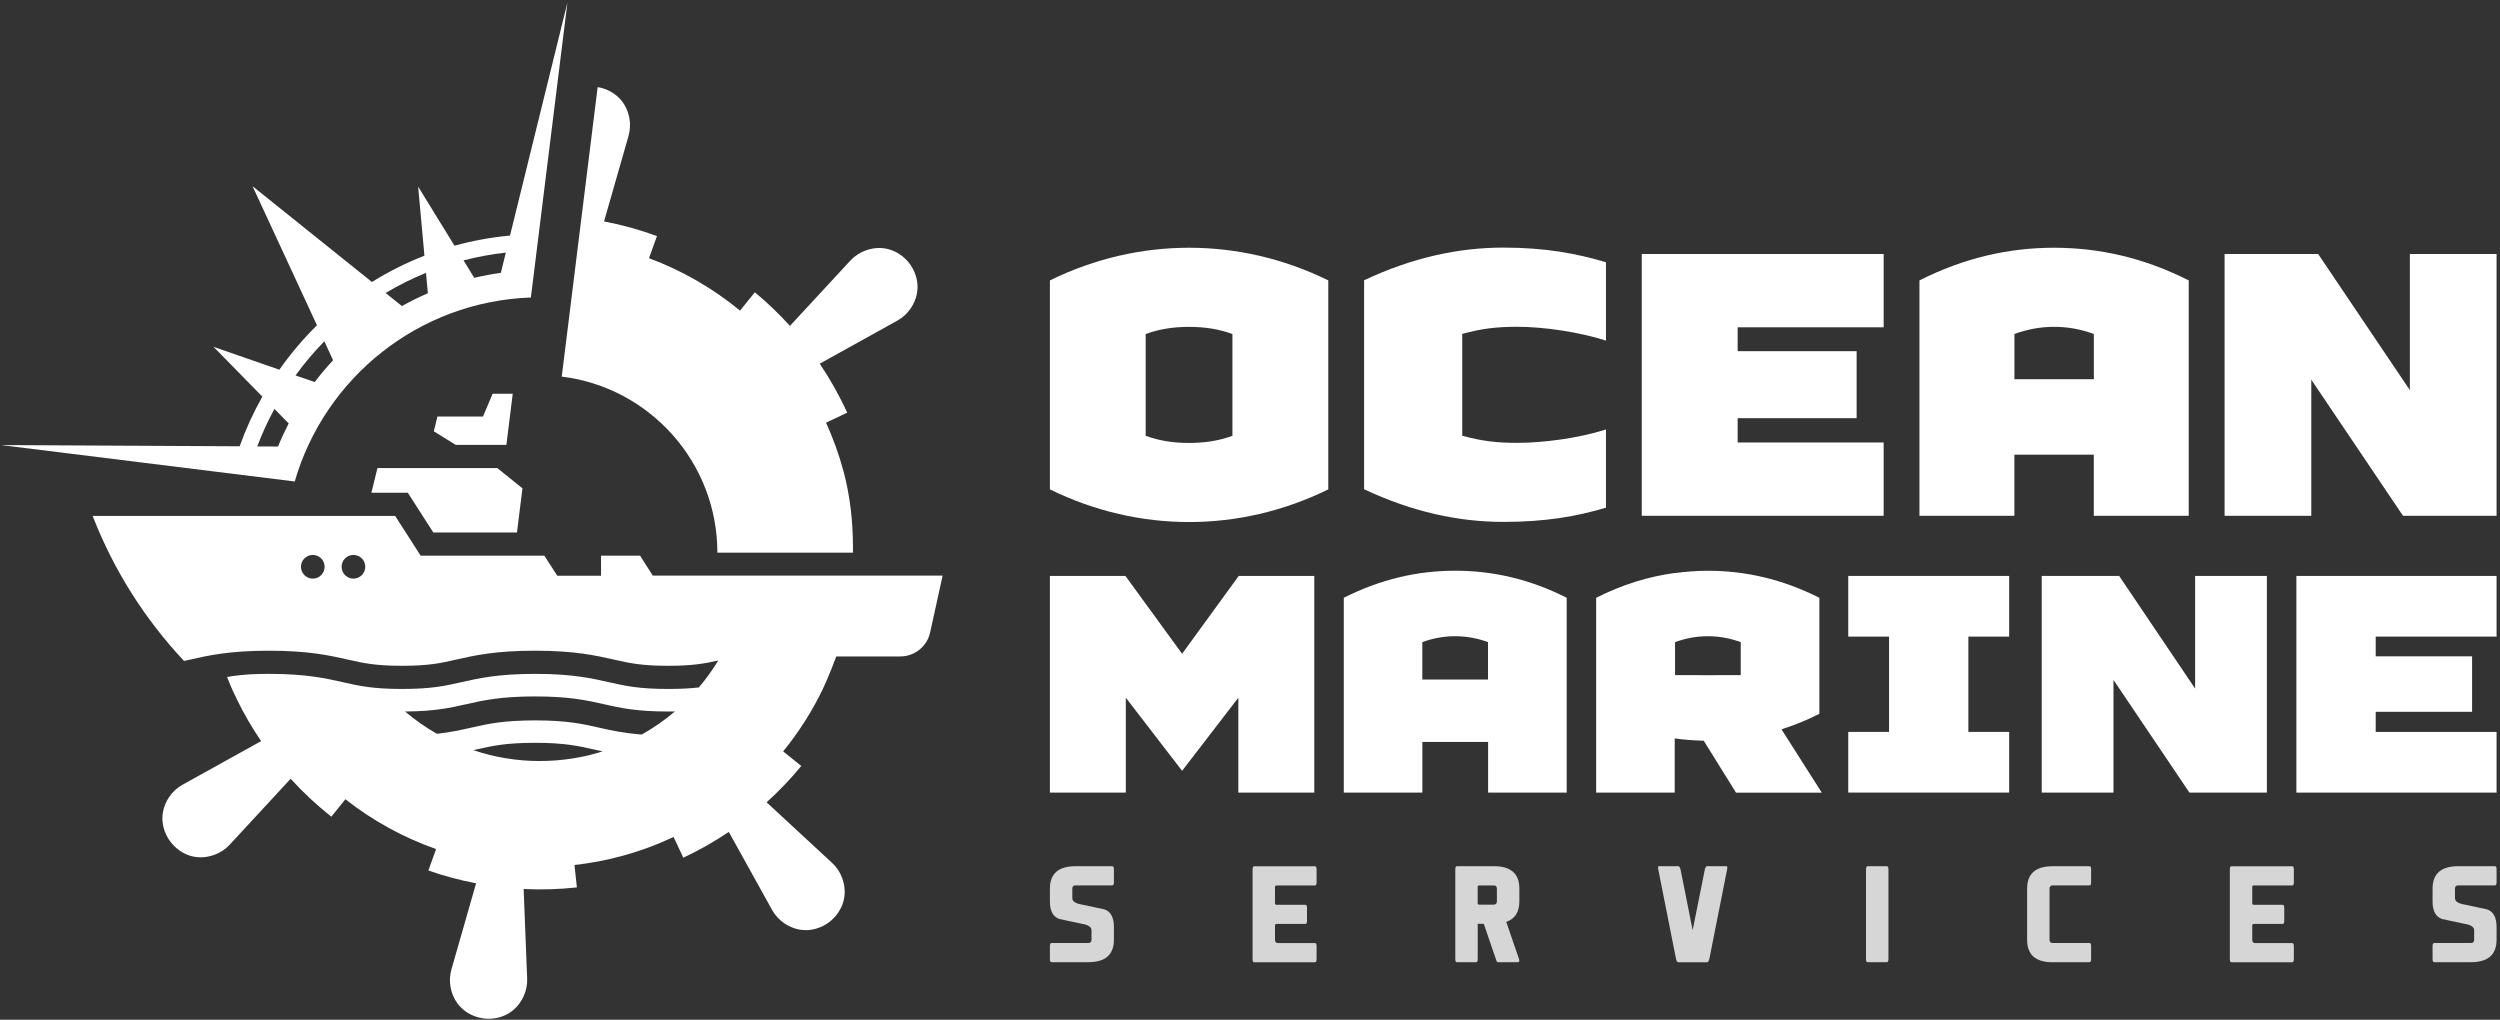 <svg width="532" height="217" viewBox="0 0 532 217" fill="none" xmlns="http://www.w3.org/2000/svg">
<rect x="0" y="0" width="532" height="217" fill="#333333" stroke="none"/>
<g clip-path="url(#clip0_1808_242)">
<path d="M152.68 117.61H181.51V116.16C181.48 110.85 180.9 105.53 179.53 100.4C179.53 100.36 179.51 100.33 179.5 100.29C178.53 96.68 177.27 93.23 175.78 89.94L180.28 87.82C178.61 84.14 176.64 80.66 174.44 77.39L190.97 68.22C192.14 67.57 193.14 66.64 193.87 65.52C196.24 61.88 195.2 58.2 193.45 55.96C191.69 53.72 188.34 51.83 184.27 53.28C183.01 53.72 181.86 54.48 180.95 55.46L168.1 69.35C165.77 66.79 163.28 64.38 160.63 62.2L157.48 66.1C151.69 61.33 145.14 57.56 138.11 54.94L139.8 50.24C136.15 48.89 132.39 47.85 128.54 47.12L133.72 29.03C134.08 27.78 134.18 26.45 133.94 25.17C133.15 20.95 129.98 19 127.18 18.54L119.54 80.14C138.21 82.43 152.66 98.34 152.66 117.63L152.68 117.61Z" fill="white"/>
<path d="M138.93 122.52L136.21 118.25H127.9V122.52H118.59L115.84 118.25H89.52L84.09 109.79H19.71L19.87 110.19C24.31 121.48 30.87 131.82 39.16 140.65C39.56 140.56 39.96 140.47 40.38 140.38C44.33 139.48 48.8 138.47 57.25 138.47C65.7 138.47 70.18 139.49 74.12 140.38C77.33 141.11 79.86 141.68 85.56 141.68C91.26 141.68 93.8 141.11 97 140.38C100.95 139.48 105.42 138.47 113.87 138.47C122.32 138.47 126.8 139.49 130.74 140.38C133.95 141.11 136.48 141.68 142.18 141.68C147.42 141.68 149.98 141.2 152.85 140.55C151.62 142.58 150.23 144.5 148.71 146.29C146.95 146.49 144.88 146.61 142.19 146.61C135.93 146.61 133.02 145.95 129.66 145.19C125.97 144.35 121.78 143.4 113.88 143.4C105.98 143.4 101.79 144.35 98.1 145.19C94.73 145.95 91.82 146.61 85.57 146.61C79.32 146.61 76.4 145.95 73.04 145.19C69.35 144.35 65.16 143.4 57.26 143.4C55.81 143.4 54.48 143.43 53.26 143.49C49.88 143.72 48.33 144.07 48.33 144.07C49.07 146.14 50.43 148.86 50.43 148.86C51.93 151.97 53.67 154.91 55.57 157.71L38.84 166.99C37.67 167.64 36.67 168.57 35.94 169.69C33.57 173.33 34.61 177.01 36.37 179.25C38.13 181.49 41.44 183.38 45.55 181.93C46.81 181.49 47.96 180.74 48.87 179.76L61.85 165.72C64.52 168.65 67.42 171.35 70.51 173.79L73.5 170.08C79.3 174.64 85.83 178.23 92.8 180.68L91.16 185.24C94.46 186.41 97.85 187.3 101.31 187.97L96.06 206.31C95.69 207.59 95.64 208.96 95.92 210.27C96.82 214.51 100.16 216.39 102.98 216.73C105.8 217.07 109.49 216.04 111.37 212.13C111.95 210.93 112.23 209.58 112.18 208.25L111.43 189.18C115.17 189.36 118.96 189.26 122.76 188.84L122.25 184.07C125.58 183.7 128.92 183.08 132.24 182.18C136.12 181.14 139.82 179.76 143.34 178.11L145.41 182.52C148.82 180.93 152.04 179.08 155.09 177.03L164.31 193.65C164.96 194.82 165.89 195.82 167.01 196.55C170.65 198.92 174.33 197.89 176.57 196.13C178.81 194.37 180.69 191.04 179.25 186.94C178.81 185.68 178.06 184.53 177.08 183.63L163.13 170.73C165.78 168.33 168.26 165.75 170.51 163L166.66 159.89C169.99 155.8 172.83 151.34 175.11 146.6C175.11 146.6 176.53 143.57 177.96 139.69H191.58C194.64 139.69 197.29 137.56 197.94 134.56L200.59 122.49H138.93V122.52ZM66.56 123.13C65.17 123.13 64.04 122 64.04 120.61C64.04 119.22 65.17 118.09 66.56 118.09C67.95 118.09 69.08 119.22 69.08 120.61C69.08 122 67.95 123.13 66.56 123.13ZM75.21 123.13C73.82 123.13 72.69 122 72.69 120.61C72.69 119.22 73.82 118.09 75.21 118.09C76.6 118.09 77.73 119.22 77.73 120.61C77.73 122 76.6 123.13 75.21 123.13ZM114.9 161.95C109.94 161.95 105.18 161.14 100.73 159.63C100.93 159.58 101.14 159.54 101.34 159.49C104.71 158.73 107.62 158.07 113.87 158.07C120.12 158.07 123.04 158.73 126.4 159.49C127 159.63 127.6 159.76 128.24 159.9C124.03 161.23 119.55 161.94 114.9 161.94V161.95ZM136.56 156.31C132.64 156.01 130.02 155.42 127.46 154.84C123.96 154.05 120.66 153.3 113.87 153.3C107.08 153.3 103.77 154.05 100.28 154.84C98.13 155.33 95.93 155.83 92.96 156.15C90.56 154.78 88.3 153.19 86.2 151.41C92.56 151.36 95.76 150.64 99.15 149.87C102.77 149.05 106.51 148.2 113.87 148.2C121.23 148.2 124.97 149.05 128.59 149.87C132.09 150.66 135.39 151.41 142.18 151.41C142.68 151.41 143.15 151.41 143.62 151.4C141.44 153.26 139.07 154.9 136.56 156.32V156.31Z" fill="white"/>
<path d="M0.31 94.72L62.72 102.46C69.1 80.42 89.07 64.15 112.97 63.31L120.75 0.54L108.53 50.13C104.5 50.5 100.56 51.22 96.72 52.29L88.98 39.71L90.32 54.41C86.45 55.92 82.71 57.79 79.15 60.01L53.74 39.62L67.45 69.22C64.5 72.12 61.82 75.29 59.45 78.67L45.44 73.81L55.83 84.4C53.92 87.78 52.3 91.32 51 94.97L0.3 94.71L0.31 94.72ZM107.64 53.75L106.58 58.06C104.66 58.33 102.78 58.68 100.92 59.12L98.64 55.41C101.58 54.65 104.59 54.09 107.64 53.75ZM90.65 58.06L91.05 62.4C89.16 63.22 87.31 64.13 85.53 65.13L82.06 62.35C84.82 60.7 87.7 59.26 90.65 58.06ZM69.02 72.63L70.88 76.66C69.5 78.14 68.2 79.69 66.97 81.3L62.89 79.89C64.75 77.33 66.79 74.9 69.01 72.64L69.02 72.63ZM58.4 87.02L61.43 90.1C60.61 91.7 59.85 93.34 59.17 95.02L54.74 95C55.77 92.26 57 89.59 58.4 87.02Z" fill="white"/>
<path d="M105.82 99.6H80.32L79.03 104.86H86.78L92.21 113.31H110.01L111.18 103.92L105.82 99.6Z" fill="white"/>
<path d="M104.83 83.79L102.78 88.64H93.09L92.31 91.78L96.98 94.67H107.76L109.11 83.79H104.83Z" fill="white"/>
<path d="M223.42 59.67V104.14C233.03 108.86 243.13 111.09 253.04 111.09C262.95 111.09 273.04 108.86 282.66 104.14V59.67C273.05 54.95 262.95 52.72 253.04 52.72C243.13 52.72 233.03 54.95 223.42 59.67ZM262.26 92.74C259.35 93.81 256.34 94.26 253.03 94.26C249.72 94.26 246.72 93.81 243.8 92.74V71.08C246.71 70.01 249.72 69.56 253.03 69.56C256.34 69.56 259.34 70.01 262.26 71.08V92.74Z" fill="white"/>
<path d="M341.75 108.06V91.39C335.92 93.26 328.35 94.24 322.91 94.24C318.54 94.24 315.34 93.88 311.16 92.72V71.06C315.34 69.9 318.54 69.54 322.91 69.54C328.35 69.54 335.92 70.61 341.75 72.48V55.81C335.53 53.94 328.83 52.69 319.9 52.69C310.38 52.69 300.48 54.83 290.28 59.64V104.11C300.48 108.92 310.38 111.06 319.9 111.06C328.83 111.06 335.54 109.9 341.75 108.03V108.06Z" fill="white"/>
<path d="M400.84 94.16H369.77V88.99H395.09V74.73H369.77V69.65H400.84V54.05H349.37V109.76H400.84V94.16Z" fill="white"/>
<path d="M445.56 109.76H465.76V59.67C456.24 54.86 446.73 52.72 437.11 52.72C427.49 52.72 417.98 54.86 408.46 59.67V109.76H428.66V96.75H445.56V109.76ZM428.67 80.7V71.07C431.39 70.09 434.11 69.55 437.12 69.55C440.13 69.55 442.85 70.08 445.57 71.07V80.7H428.67Z" fill="white"/>
<path d="M512.82 54.05V83.02L493.3 54.05H473.39V109.76H491.84V80.79L511.36 109.76H531.27V54.05H512.82Z" fill="white"/>
<path d="M251.55 139.12L239.49 122.56H223.42V168.66H239.57V148.47L251.55 164.03L263.52 148.47V168.66H279.68V122.56H263.6L251.55 139.12Z" fill="white"/>
<path d="M285.96 127.2V168.66H302.68V157.89H316.67V168.66H333.39V127.2C325.51 123.22 317.64 121.45 309.68 121.45C301.72 121.45 293.85 123.22 285.97 127.2H285.96ZM316.66 144.61H302.67V136.64C304.92 135.83 307.17 135.39 309.66 135.39C312.15 135.39 314.4 135.83 316.65 136.64V144.61H316.66Z" fill="white"/>
<path d="M393.31 135.47H401.99V155.75H393.31V168.66H427.55V155.75H418.87V135.47H427.55V122.56H393.31V135.47Z" fill="white"/>
<path d="M467.12 146.53L450.96 122.56H434.48V168.66H449.75V144.69L465.91 168.66H482.39V122.56H467.12V146.53Z" fill="white"/>
<path d="M488.67 168.66H531.27V155.75H505.55V151.47H526.06V139.67H505.55V135.47H531.27V122.56H488.67V168.66Z" fill="white"/>
<path d="M387.16 151.88V127.21C379.28 123.23 371.41 121.46 363.45 121.46C361.09 121.46 358.73 121.64 356.38 121.96V121.93C350.79 122.69 345.22 124.4 339.66 127.21V168.67H356.38V157.14C358.43 157.42 360.49 157.58 362.55 157.62L369.43 168.68H387.68L379.1 155.2C381.79 154.34 384.48 153.26 387.16 151.9V151.88ZM356.45 142.34V136.64C358.7 135.83 360.95 135.39 363.44 135.39C365.93 135.39 368.18 135.83 370.43 136.64V143.66L363.44 143.68L356.45 143.66V142.34Z" fill="white"/>
<path opacity="0.8" d="M230.23 196.59L225.46 195.57C224.1 195.12 223.42 193.87 223.42 191.82V189.1C223.42 185.92 225.24 184.33 228.87 184.33H236.7C236.93 184.33 237.04 184.56 237.04 185.01V187.73C237.04 188.18 236.93 188.41 236.7 188.41H228.87C228.42 188.41 228.19 188.64 228.19 189.09V191.13C228.19 191.81 228.87 192.27 230.23 192.49L235 193.51C236.36 193.96 237.04 195.21 237.04 197.26V199.98C237.04 203.16 235.22 204.75 231.59 204.75H223.76C223.53 204.75 223.42 204.52 223.42 204.07V201.35C223.42 200.9 223.53 200.67 223.76 200.67H231.59C232.04 200.67 232.27 200.44 232.27 199.99V197.95C232.27 197.27 231.59 196.81 230.23 196.59Z" fill="white"/>
<path opacity="0.8" d="M357.13 204.77C356.91 204.77 356.74 204.48 356.63 203.91L352.88 185.01C352.84 184.86 352.83 184.73 352.83 184.63C352.83 184.43 352.91 184.33 353.06 184.33H357.13C357.36 184.33 357.53 184.61 357.65 185.17L360.2 197.95L362.76 185.17C362.87 184.61 363.04 184.33 363.26 184.33H367.36C367.51 184.33 367.58 184.43 367.58 184.63C367.58 184.73 367.56 184.86 367.53 185.01L363.78 203.91C363.66 204.48 363.49 204.77 363.26 204.77H357.13Z" fill="white"/>
<path opacity="0.8" d="M397.43 184.33H401.52C401.75 184.33 401.86 184.56 401.86 185.01V204.08C401.86 204.53 401.75 204.76 401.53 204.76H397.43C397.2 204.76 397.09 204.53 397.09 204.08V185.01C397.09 184.56 397.2 184.33 397.43 184.33Z" fill="white"/>
<path opacity="0.8" d="M436.82 204.77C433.19 204.77 431.37 203.18 431.37 200V189.1C431.37 185.92 433.19 184.33 436.82 184.33H444.65C444.88 184.33 444.99 184.56 444.99 185.01V187.73C444.99 188.18 444.88 188.41 444.65 188.41H436.82C436.37 188.41 436.14 188.64 436.14 189.09V199.99C436.14 200.44 436.37 200.67 436.82 200.67H444.65C444.88 200.67 444.99 200.9 444.99 201.35V204.07C444.99 204.52 444.88 204.75 444.65 204.75H436.82V204.77Z" fill="white"/>
<path opacity="0.8" d="M524.46 196.59L519.69 195.57C518.33 195.12 517.65 193.87 517.65 191.82V189.1C517.65 185.92 519.47 184.33 523.1 184.33H530.93C531.16 184.33 531.27 184.56 531.27 185.01V187.73C531.27 188.18 531.16 188.41 530.93 188.41H523.1C522.65 188.41 522.42 188.64 522.42 189.09V191.13C522.42 191.81 523.1 192.27 524.46 192.49L529.23 193.51C530.59 193.96 531.27 195.21 531.27 197.26V199.98C531.27 203.16 529.45 204.75 525.82 204.75H517.99C517.76 204.75 517.65 204.52 517.65 204.07V201.35C517.65 200.9 517.76 200.67 517.99 200.67H525.82C526.27 200.67 526.5 200.44 526.5 199.99V197.95C526.5 197.27 525.82 196.81 524.46 196.59Z" fill="white"/>
<path opacity="0.8" d="M271.32 189.13V188.76C271.32 188.53 271.43 188.42 271.66 188.42H279.83C280.06 188.42 280.17 188.19 280.17 187.74V185.02C280.17 184.57 280.06 184.34 279.83 184.34H266.89C266.66 184.34 266.55 184.57 266.55 185.02V204.09C266.55 204.54 266.66 204.77 266.89 204.77H279.83C280.06 204.77 280.17 204.54 280.17 204.09V201.37C280.17 200.92 280.06 200.69 279.83 200.69H272C271.55 200.69 271.32 200.46 271.32 200.01V196.96C271.32 196.73 271.43 196.61 271.66 196.61H277.79C278.02 196.61 278.13 196.39 278.13 195.94V193.22C278.13 192.77 278.02 192.54 277.79 192.54H271.66C271.43 192.54 271.32 192.42 271.32 192.19V189.16V189.13Z" fill="white"/>
<path opacity="0.8" d="M479.28 189.13V188.76C479.28 188.53 479.39 188.42 479.62 188.42H487.79C488.02 188.42 488.13 188.19 488.13 187.74V185.02C488.13 184.57 488.02 184.34 487.79 184.34H474.85C474.62 184.34 474.51 184.57 474.51 185.02V204.09C474.51 204.54 474.62 204.77 474.85 204.77H487.79C488.02 204.77 488.13 204.54 488.13 204.09V201.37C488.13 200.92 488.02 200.69 487.79 200.69H479.96C479.51 200.69 479.28 200.46 479.28 200.01V196.96C479.28 196.73 479.39 196.61 479.62 196.61H485.75C485.98 196.61 486.09 196.39 486.09 195.94V193.22C486.09 192.77 485.98 192.54 485.75 192.54H479.62C479.39 192.54 479.28 192.42 479.28 192.19V189.16V189.13Z" fill="white"/>
<path opacity="0.8" d="M317.86 184.33H310.03C309.8 184.33 309.69 184.56 309.69 185.01V204.08C309.69 204.53 309.8 204.76 310.03 204.76H314.12C314.35 204.76 314.46 204.53 314.46 204.08V196.59H315.75L318.36 204.21C318.41 204.36 318.48 204.76 318.81 204.76H322.97C323.48 204.76 323.3 204.23 323.22 204L320.53 196.18C322.38 195.53 323.32 194.09 323.32 191.82V189.09C323.32 185.91 321.5 184.32 317.87 184.32L317.86 184.33ZM318.54 191.83C318.54 192.28 318.31 192.51 317.86 192.51H314.79C314.56 192.51 314.45 192.4 314.45 192.17V188.76C314.45 188.53 314.56 188.42 314.79 188.42H317.86C318.31 188.42 318.54 188.65 318.54 189.1V191.83Z" fill="white"/>
</g>
<defs>
<clipPath id="clip0_1808_242">
<rect width="530.97" height="216.251" fill="white" transform="translate(0.3 0.54)"/>
</clipPath>
</defs>
</svg>
